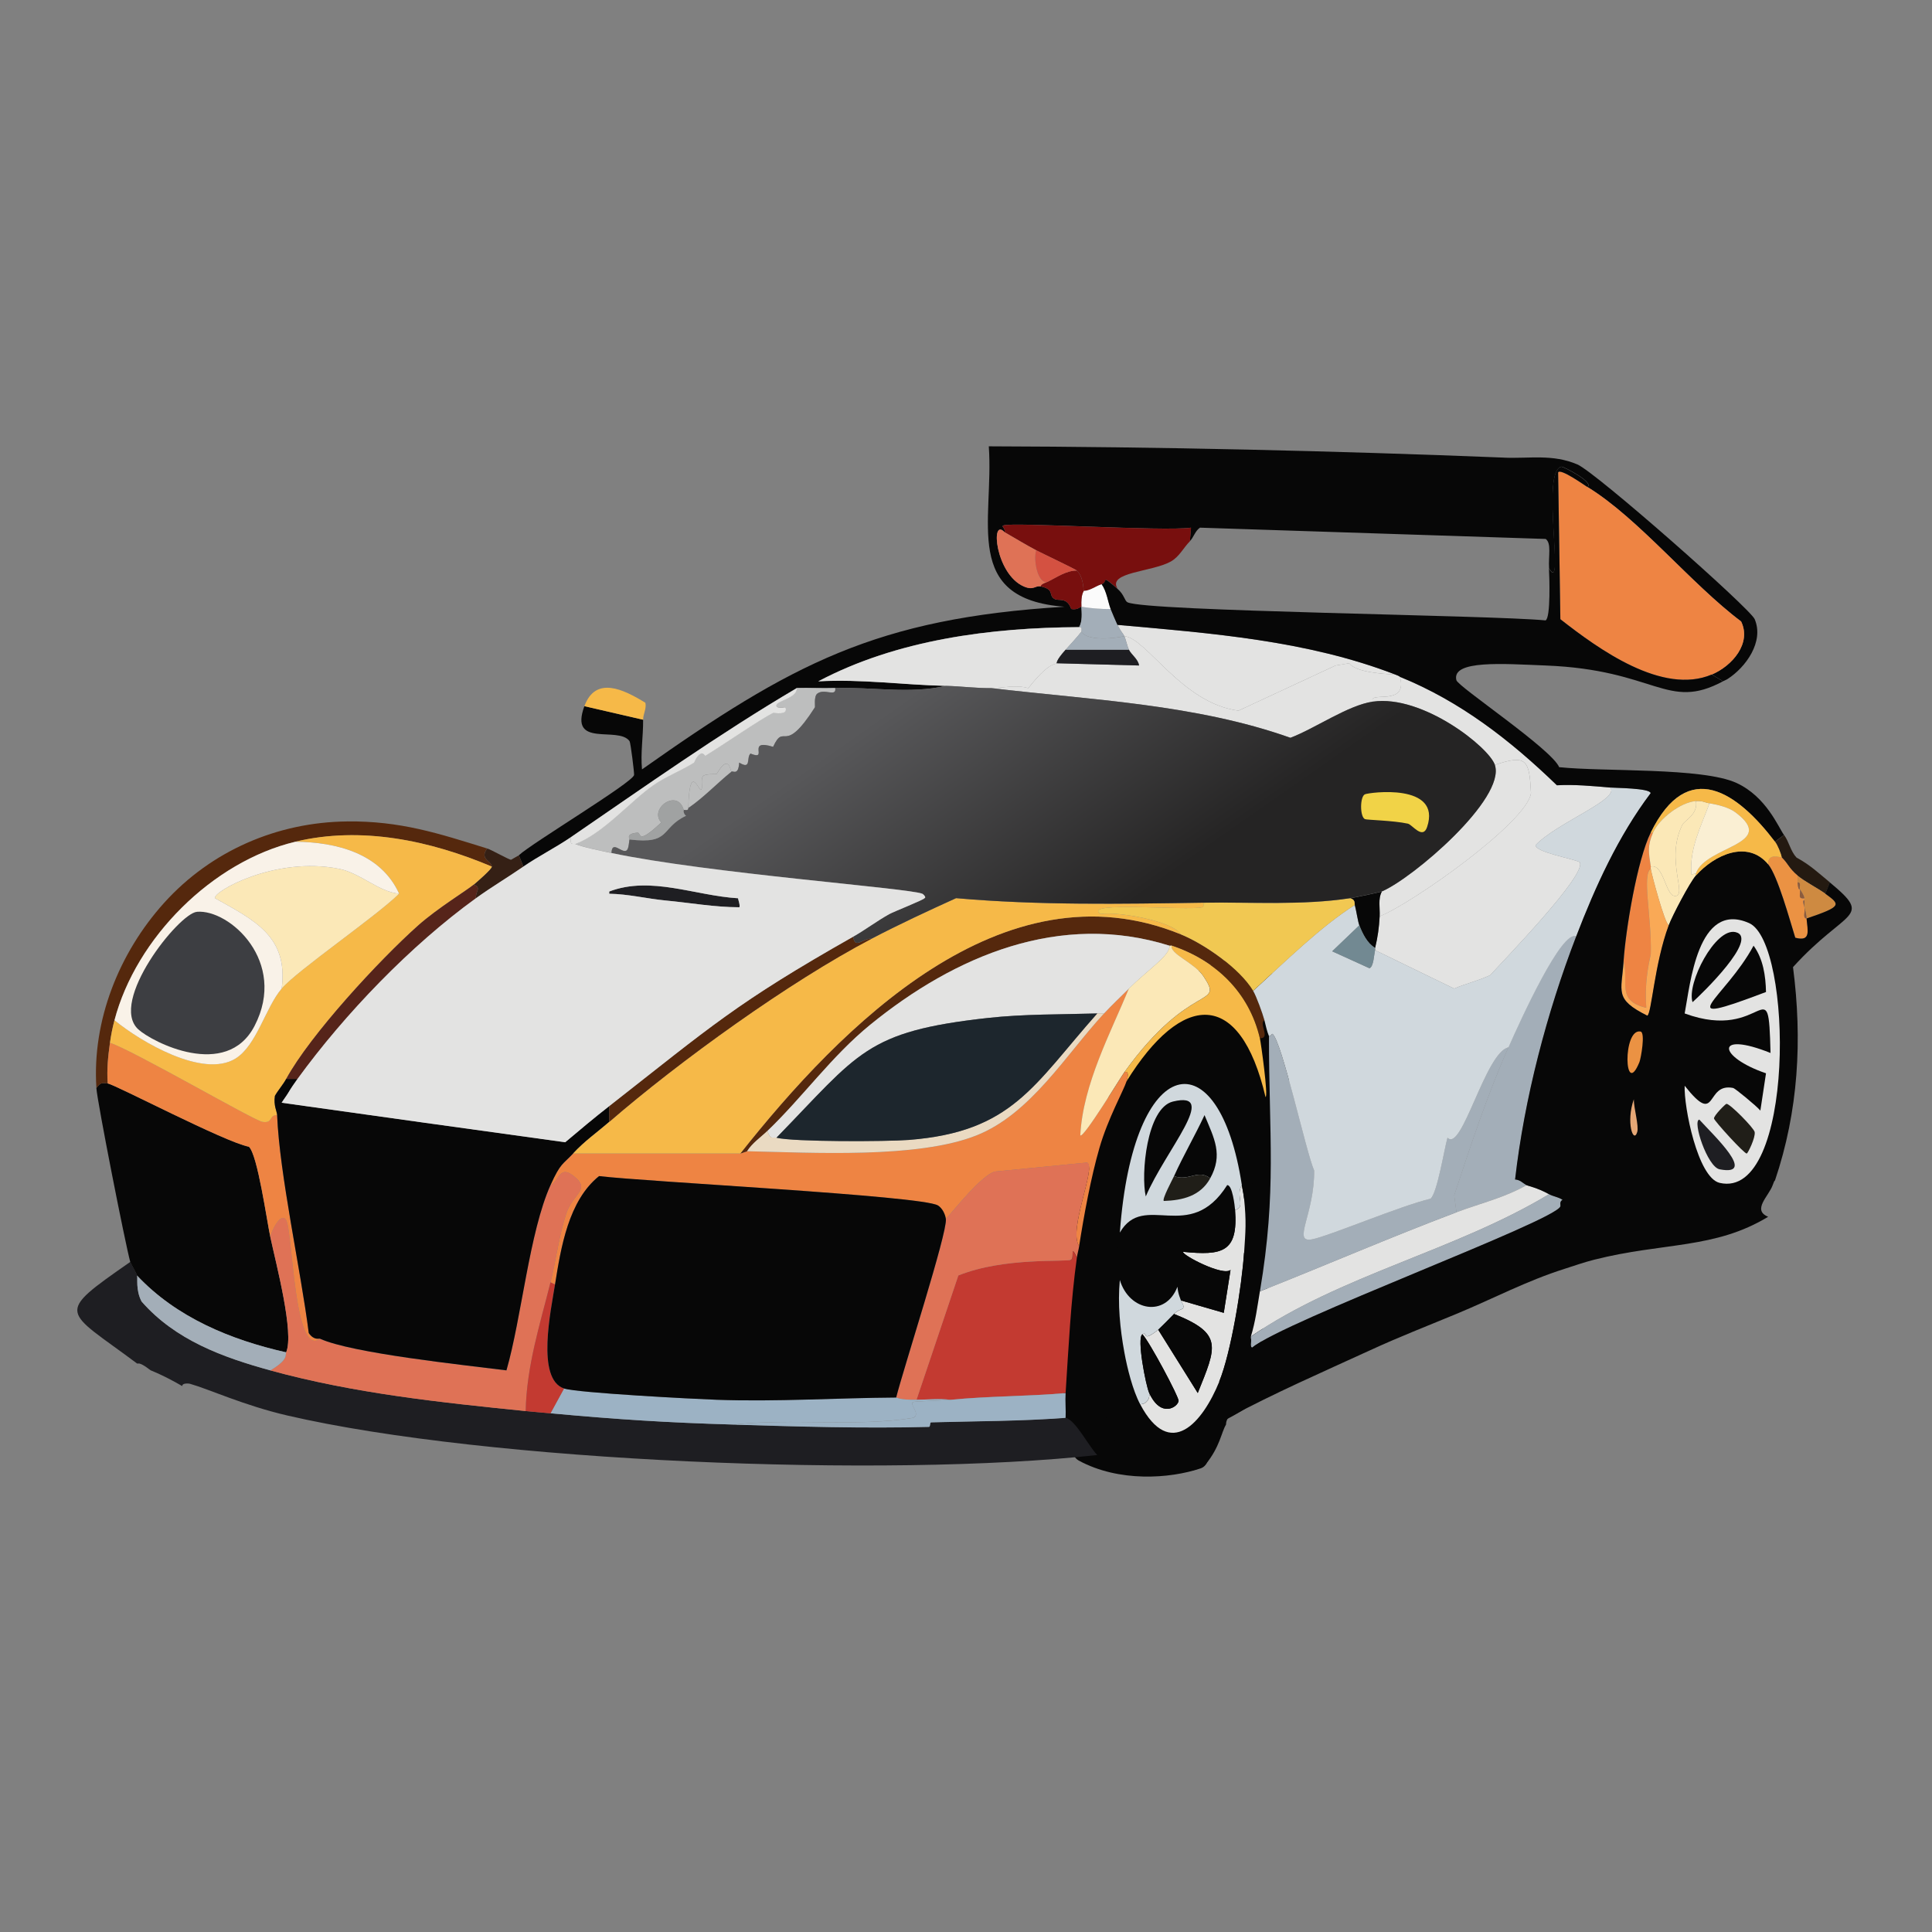 <?xml version="1.0" encoding="UTF-8"?>
<svg id="a" data-name="Layer 1" xmlns="http://www.w3.org/2000/svg" xmlns:xlink="http://www.w3.org/1999/xlink" viewBox="0 0 500 500" enable-background="new 0 0 500 500" xml:space="preserve" >

  <rect x="0" y="0" width="500" height="500" fill="#808080" stroke="none"/>

  <defs>
    <linearGradient id="b" x1="246.75" y1="172.21" x2="305.98" y2="257.08" gradientUnits="userSpaceOnUse">
      <stop offset="0" stop-color="#58585a"/>
      <stop offset=".74" stop-color="#252424"/>
    </linearGradient>
  </defs>
  <path d="M324.44,363c0,.1-3.36,2.62-9.34,5.49-2.73,1.31-.58,10.25-4.34,11.51-8.12,2.74-21.25,3.6-31.57-2-7.37-4-2.23-50.18-2.1-52,.69-9.95,8.31-37.4,10.31-43.99,1.98-6.53,5.63-12.71,6.31-14.75,12.81-19.64,35.27-28.45,41.25-4.26.68-.1-9.45,96.74-10.52,100Z" fill="#070707" stroke-width="0"/>
  <path d="M389.21,118.44c6.74.27,12.58-.98,19,1.75,4.81,2.05,44.7,37.24,45.9,40.05,2.47,5.8-2.25,12.42-7.02,15.49-.33.21-.82.4-1.17.58l-2.92-1.75c5.35-2.26,10.34-8.11,7.6-13.74-12.99-9.75-26.55-26.7-39.76-34.79,1.88-1.16-6.25-5.34-6.72-5.26-5.47.95,1.05,33.63-3.22,26.31-.19-3.23.67-6.49-.88-7.6q-44.73-1.46-89.46-2.92c-1.27.84-1.63,2.49-2.63,3.51q.15-1.75.29-3.51c-7,1.01-46.28-1.51-48.53-.58-.67.27.54.65.29,1.75-3.72-4.05-2.4,10.82,4.97,14.03,2.59,1.13,2.92-.32,4.39,0,3.68.8,1.93,2.27,3.51,3.22,1.16.7,3.22-.61,4.39,2.63,1.69.33,2.31-.64,2.63-.58.08,1.71.3,3.72-.58,5.26-22.84.12-47.15,3.23-67.53,14.03,11.04-.64,22.04.92,33.03,1.17-9.31,2.17-19.06.25-28.65.58-3.31.11-6.63-.08-9.94,0-20.14,11.87-39.2,25.4-58.47,38.59-3.97,2.72-8.36,4.9-12.28,7.6l-1.17-2.92c3.36-3.14,29.39-18.77,29.82-20.76.09-.43-.9-8.39-1.17-8.77-2.9-4.03-15.73,1.94-11.69-9.06q7.6,1.75,15.2,3.51c.04,4.33-.69,8.55-.29,12.86,38.71-27.31,60.59-39.11,109.34-42.1-26.65-1.97-18.22-22.19-19.59-41.51,44.36.13,88.95,1.15,133.31,2.92Z" fill="#070707" stroke-width="0"/>
  <path d="M35.47,330.1c.23.7-.41,3.7,1.17,6.72,8.74,10,21,14.45,33.33,17.83,21.61,5.94,43.85,8.27,66.07,10.52,2.17.22,4.27.39,6.43.58,17.44,1.6,29.8,2.4,47.36,2.92,16.84.5,33.73,1.03,50.58.58.44-.01.14-1.16.58-1.17,11.6-.32,23.2-.29,34.79-1.17,2.63.66,6.06,7.52,8.19,9.65-54.28,6.01-157.79,1.79-209.61-10.23-11.21-2.6-20.35-6.84-25.14-8.19-.57-.16-2.11-.19-2.05.58-2.48-1.44-5.53-3.03-8.19-4.09-.16-.06-1.82-1.5-2.92-1.75h-.58c-18.91-14.15-21.64-12.45-1.75-26.31.11.42,1.47,2.62,1.75,3.51Z" fill="#1e1e22" stroke-width="0"/>
  <path d="M27.87,280.4c1.98.3,30.37,15.21,36.54,16.37,2.25,2.06,4.62,19.05,5.55,23.39,1.49,6.96,6.24,24.84,4.09,29.82-14.34-3.22-28.43-9.04-38.59-19.88-.29-.89-1.64-3.09-1.75-3.51-1.31-4.76-8.54-41.47-8.77-45.02.97-1.23,1.23-1.43,2.92-1.17Z" fill="#070707" stroke-width="0"/>
  <path d="M89.85,212.58c13.77-.13,23.55,3.06,36.25,7.02-2.14,2.79,1.14,3.15,1.17,4.68-15.94-6.74-33.78-10.53-50.87-6.43-21.44,5.14-41.18,24.86-46.78,46.19-.53,2.01-.88,3.78-1.17,5.85-.5,3.58-.84,6.92-.58,10.52-1.69-.26-1.95-.06-2.92,1.17-1.15-17.42,5.84-34.97,17.54-47.94,12.15-13.46,29.31-20.88,47.36-21.05Z" fill="#55280d" stroke-width="0"/>
  <path d="M473.58,228.37l-1.17,2.92c-1.89-1.38-5.47-3.22-7.19-4.68-2.37-2.02-2.35-2.95-4.09-4.68-.23-1.17-1.08-3.21-1.75-4.09l2.34-1.75c1.36,1.88,1.63,4.13,3.22,5.85,3.45,1.86,5.62,3.92,8.65,6.43Z" fill="#241a11" stroke-width="0"/>
  <path d="M416.69,203.81c2.83,2.9-13.69,9.05-19.29,14.91-.03,1.85,9.75,3.5,11.4,4.39,2.21,2.96-19.74,25.47-23.1,29.23-2.95,1.44-6.38,2.21-9.36,3.51l-20.46-9.94c.05-.18-.04-.4,0-.58.68-2.89,1.01-5.22,1.17-8.19,8.33-3.27,38.15-24.34,39.17-31.87-.42-8.51-1.03-10.16-9.36-7.31-1.51-4.56-18.69-18.22-31.57-16.37-1.34-2.91,9.16,1.47,7.02-6.43,15.6,6.32,28.57,16.4,40.64,28.07,4.61-.24,9.16.19,13.74.58Z" fill="#e3e3e2" stroke-width="0"/>
  <path d="M410.84,126.05c13.21,8.09,26.77,25.04,39.76,34.79,2.74,5.63-2.25,11.48-7.6,13.74-12.75,5.38-29.25-6.54-39.17-14.32l-.58-38c.6-1.12,6.84,3.34,7.6,3.8Z" fill="#ee8443" stroke-width="0"/>
  <path d="M361.15,174.57c1.33.51,1.11.56,1.17.58,2.14,7.9-8.35,3.52-7.02,6.43-6.46.93-14.94,6.94-21.34,9.36-24.57-8.72-51.67-9.8-77.47-12.86,3.19-.04,6.39-.93,9.65,0,5.25-6.71,6.95-6.08,7.31-6.43q10.67.29,21.34.58c-.2-1.62-1.99-2.79-2.63-4.09-.39-.8-.79-2.65-1.17-3.51,5.8.58,14.92,17.41,29.53,19.29q12.57-5.85,25.14-11.69l3.51-.58c1.75,2.36,8.77,2.77,11.99,2.92Z" fill="#e3e3e2" stroke-width="0"/>
  <path d="M361.15,174.57c-3.22-.15-10.23-.57-11.99-2.92l-3.51.58q-12.57,5.85-25.14,11.69c-14.6-1.89-23.73-18.71-29.53-19.29-.31-.69-1.1-1.43-1.75-2.92,24.27,2.18,49.01,4.02,71.92,12.86Z" fill="#e3e3e2" stroke-width="0"/>
  <path d="M407.92,242.4c-7.58,19.73-13.38,41.88-15.79,62.85,1.33.1,1.92.88,2.92,1.46-5.69,3.25-12.07,4.73-18.13,7.02l-.58-4.39c4.3-12.99,8.47-25.72,14.03-38.3,3.07-6.94,13.9-30.79,17.54-28.65Z" fill="#a3aeb8" stroke-width="0"/>
  <path d="M290.98,349.98c.75,4.1,2.16,9.8,4.09,13.45,7.74,14.59,16.12,4.82,20.46-5.85,2.88.51-1.53,7.89,2.34,9.36-.66.87-.54,1.67-.58,1.75-1.25,2.07-1.55,5.73-5.29,10.31-1.86,2.28-13.54,3.28-18,1-8.98-4.58-13.92-38.75-6.82-36.45,1.92.62,1.85,6.36,3.8,6.43Z" fill="#070707" stroke-width="0"/>
  <path d="M400.9,309.05c-24.49,14.74-53.78,20.81-77.18,36.84,1.19-3.81,1.68-7.77,2.34-11.69,17-6.73,33.75-14,50.87-20.46,6.05-2.28,12.43-3.76,18.13-7.02.27.16,2.8.66,5.85,2.34Z" fill="#e3e3e2" stroke-width="0"/>
  <path d="M321.97,310.22c.61,6.01.38,8.23,0,14.03-.56,8.53-3.31,25.67-6.43,33.33-4.35,10.66-12.72,20.44-20.46,5.85,1.65,0,2.63-1.52,2.34-2.92,3.02,6.59,7.39,3.64,7.6,2.05.13-.97-7.58-15.42-9.36-17.25,1.56-.88-.44,2.39,4.09-1.17q5.12,8.19,10.23,16.37c4.82-12,6.69-15.34-6.14-20.46,1.01-1.08,2.23-1.2,2.34-1.46.39-.91-.52-1.53-.58-2.05l11.11,3.22,1.75-11.11c-1.93,1.73-12.62-3.87-12.28-4.68,10.14,1.01,14.29.15,13.45-10.82,2.89-.66.05-3.81,1.75-6.43.18,1.2.46,2.23.58,3.51Z" fill="#e3e3e2" stroke-width="0"/>
  <path d="M307.94,140.08c-1.68,1.7-2.73,4.02-4.97,5.26-4.9,2.72-16.47,2.7-13.74,7.02-4.57-3.91-2.26-1.74-4.09-1.17-1.53.48-2.96,1.69-4.68,1.75-.09-1.79-.44-3.99-1.75-5.26-.42-.41-8.77-4.34-10.52-5.26-2.79-1.47-5.45-3.12-8.19-4.68.24-1.1-.96-1.48-.29-1.75,2.25-.92,41.53,1.59,48.53.58q-.15,1.75-.29,3.51Z" fill="#780f0e" stroke-width="0"/>
  <path d="M323.73,346.47v-.58c23.4-16.03,52.69-22.1,77.18-36.84,1.13.62,2.43.73,3.51,1.46-.92.51-.41,1.39-.58,1.75-1.9,3.96-71.38,29.59-79.81,36.54-.67-.46-.06-1.75-.29-2.34Z" fill="#a3aeb8" stroke-width="0"/>
  <path d="M427.22,224.27c.03.19-.03.39,0,.58-2.35,1.36.24,12.6,0,21.93-.02.73-1.76,6.33-1.17,14.03-7.83-1.88-4.44-6.42-5.85-11.99.55-8.23,3.51-26.19,7.02-33.33h.58c-1.52,3.49-1.12,5.13-.58,8.77Z" fill="#ee8443" stroke-width="0"/>
  <path d="M442.42,207.9c-2.21,6-5.27,11.84-4.68,18.42l1.17-.29v.58c-1.58,1.77-6.11,10.42-7.02,12.86-1.07-.44-4.46-13.2-4.68-14.62-.03-.19.03-.39,0-.58,3.28-.89,3.83,7.37,6.14,7.6,3.66.37-2.54-9.31,2.05-18.42.6-1.2,4.1-2.66,3.51-6.14,1.68-.13,2.27.39,3.51.58Z" fill="#fbe8b7" stroke-width="0"/>
  <path d="M427.22,224.86c.22,1.42,3.61,14.18,4.68,14.62-3.73,10.01-4.43,22.96-5.55,23.39-8.61-4.32-6.66-6.13-6.14-14.03,1.41,5.56-1.98,10.11,5.85,11.99-.59-7.71,1.15-13.3,1.17-14.03.24-9.33-2.35-20.57,0-21.93Z" fill="#f9a956" stroke-width="0"/>
  <path d="M461.13,221.93c1.74,1.72,1.72,2.66,4.09,4.68.02.58-.04,1.17,0,1.75.16,2.33.56,1.66.58,1.75.29,1.14-.71,2.62,1.17,2.34.03.19-.04.4,0,.58.02.09-.65-.51,0,1.75.29,1.02-.57,2.86.58,2.92.27,3.09,1.23,6.09-2.92,4.97-1.39-4.49-4.55-16.05-7.02-19-.1-2.22,1.49-2.26,3.51-1.75Z" fill="#eb9243" stroke-width="0"/>
  <path d="M287.47,157.62c.5,1.28,1.19,2.81,1.75,4.09.65,1.5,1.45,2.23,1.75,2.92-2.63.64-9.67,1.31-11.11-1.17-.14-.25.34-1.22-.58-1.17.88-1.54.66-3.56.58-5.26,2.47.39,5.09.63,7.6.58Z" fill="#a3aeb8" stroke-width="0"/>
  <path d="M472.41,231.29c3.9,2.85,4.5,3.27-4.85,6.43-.11-1.23-.3-1.77-.58-2.92-.13-.5.07-1.2,0-1.75-.04-.19.03-.39,0-.58-.13-.93-1.13-2.21-1.17-2.34-.2-.59.43-1.75-.58-1.75-.04-.58.02-1.17,0-1.75,1.71,1.46,5.29,3.3,7.19,4.68Z" fill="#ce8a41" stroke-width="0"/>
  <path d="M287.47,157.62c-2.51.04-5.13-.19-7.6-.58-.15-3.36.6-3.89.58-4.09,1.71-.07,3.14-1.27,4.68-1.75,1.32,1.86,1.64,4.63,2.34,6.43Z" fill="#fbfbfb" stroke-width="0"/>
  <path d="M290.98,277.48c1.35-.52.88,1.41.58,2.34-.76,2.39-4.82,9.61-7.02,17.25-2.22,7.7-4.02,17.46-5.26,25.43-2.94-4.21,4.57-20.56,2.05-21.63q-11.99,1.17-23.97,2.34c-3.54,1.28-9.64,8.95-12.57,12.28-.16-1.29-.94-2.83-2.05-3.51-4.12-2.53-75.77-6.13-87.7-7.6-7.92,6.34-9.87,18.43-11.4,28.07l-1.17-.58c1.48-5.9,2.17-12.06,4.09-17.83,1.63-4.9,5.91-6.02,2.63-9.06-4.48-4.16-4.43.76-6.72,1.75,2.62-5.81,3.18-5.3,5.85-8.19h43.27l1.75-.58c16.65.35,44.12,1.95,59.35-4.09,14.05-5.58,23.16-20.92,33.03-31.57,2.11-2.28,4.24-4.26,6.43-6.43-4.66,11.31-11.91,24.79-12.57,38,.89.71,10.34-14.9,11.4-16.37Z" fill="#ee8443" stroke-width="0"/>
  <path d="M278.7,325.43c-1.61,11.56-2.16,23.44-2.92,35.08-9.94.9-19.88.75-29.82,1.75-2.86-.34-5.89-.04-8.77,0q5.41-16.08,10.82-32.16c11.98-4.84,27.92-3.39,29.23-4.09.82-.44-.37-4.27,1.46-.58Z" fill="#c33a31" stroke-width="0"/>
  <path d="M279.29,322.5c-.16,1.01-.44,1.85-.58,2.92-1.83-3.68-.64.15-1.46.58-1.31.7-17.26-.74-29.23,4.09q-5.41,16.08-10.82,32.16c-4.5.06-5-.59-5.26-.58,1.81-7.28,13.31-42.7,12.86-46.19,2.93-3.32,9.03-11,12.57-12.28q11.99-1.17,23.97-2.34c2.53,1.07-4.99,17.42-2.05,21.63Z" fill="#df7256" stroke-width="0"/>
  <path d="M339.51,320.75c4.26-.78,22.93-8.7,30.7-10.52,1.74-1.47,3.52-12.71,4.39-15.79,3.73,3.96,9.79-22.11,15.79-23.39-5.57,12.58-9.73,25.3-14.03,38.3l.58,4.39c-17.11,6.46-33.87,13.73-50.87,20.46,4.39-26.01,2.32-40.44,2.34-66.07.37.16.82-.62.88-.58,2.39,1.5,8.74,30.7,10.82,35.37.12,11.29-5.77,18.78-.58,17.83Z" fill="#a3aeb8" stroke-width="0"/>
  <path d="M319.63,313.15c.85,10.97-3.31,11.82-13.45,10.82-.35.81,10.35,6.41,12.28,4.68l-1.75,11.11-11.11-3.22c-.03-.27-.71-1.55-.88-3.51-3.02,7.93-12.45,6.42-14.91-1.75-1.7-5.65-.29-8.29,0-12.28,6.22-10.8,18.03,3.15,27.77-12.28,1.35-.11,1.96,5.36,2.05,6.43Z" fill="#070707" stroke-width="0"/>
  <path d="M305.6,241.81c6.17,2.52,15.25,8.85,18.71,14.62.84,1.4,2.43,5.8,2.92,7.6-1.56.85,1.71,4.73-1.17,4.68-2.8-11.94-11.4-20.15-22.8-23.97-.17-.06-.41.06-.58,0-28.3-8.89-55.5,2.56-77.47,20.46-10.05,8.19-17.4,18.66-26.6,27.48-1.78,1.71-3.91,3.12-5.26,5.26l-1.75.58c26.01-32.84,67.9-75.54,114.01-56.71Z" fill="#55280d" stroke-width="0"/>
  <path d="M275.78,360.51c-.14,2.13.1,4.3,0,6.43-11.59.88-23.18.85-34.79,1.17-.44.01-.14,1.16-.58,1.17-16.85.44-33.73-.08-50.58-.58,15.21-1.72,31.95.64,46.48-1.75,2.14-.93-1.11-3.54,0-4.09.43-.22,7.91-.41,9.65-.58,9.94-1,19.88-.86,29.82-1.75Z" fill="#9cb2c4" stroke-width="0"/>
  <path d="M326.06,268.71c.26,1.11,2.22,15.08,1.46,15.2-6.65-28.29-21.72-27.06-35.96-4.09.29-.93.77-2.85-.58-2.34,17.24-23.95,26.06-16.43,20.46-24.85-2.31-3.48-8.79-5.79-8.19-7.89,11.4,3.82,20,12.04,22.8,23.97Z" fill="#f6b948" stroke-width="0"/>
  <path d="M305.6,336.53c.07.52.98,1.13.58,2.05-.11.26-1.33.38-2.34,1.46-.57.61-3.87,3.91-4.09,4.09-4.53,3.56-2.53.29-4.09,1.17-1.55.87.91,13.37,1.75,15.2.29,1.4-.69,2.92-2.34,2.92-1.93-3.64-3.34-9.34-4.09-13.45-1.11-6.04-1.75-12.56-1.17-18.71,2.46,8.17,11.89,9.68,14.91,1.75.16,1.96.84,3.24.88,3.51Z" fill="#d0d8dd" stroke-width="0"/>
  <path d="M321.97,310.22c-.13-1.28-.4-2.31-.58-3.51,2.83-4.37,4.89,4.23,2.63,7.02q-1.02-1.75-2.05-3.51Z" fill="#070707" stroke-width="0"/>
  <path d="M279.29,162.3c.92-.05.44.92.58,1.17-1.28,1.62-2.72,3.14-4.09,4.68-2.65,2.96-2.19,3.36-2.34,3.51-.36.36-2.06-.28-7.31,6.43-3.25-.93-6.46-.04-9.65,0-3.85.05-7.78-.49-11.69-.58-11-.25-22-1.81-33.03-1.17,20.38-10.8,44.69-13.91,67.53-14.03Z" fill="#e3e3e2" stroke-width="0"/>
  <path d="M216.14,178.08c.34,2.46-2.86-.04-4.68,1.46-.88.73-.49,3.36-.58,3.51-8.22,12.88-7.77,3.66-10.82,10.23-7.15-2.18-.93,3.77-5.85,1.75-1.15,1.01.32,4.32-2.92,2.34-.21,3.48-1.65,2.02-2.05,2.34-1.05-4.9-3.52.42-3.8.58-.21.12-2.96-.11-3.51.58-.73.92.13,3.37-.58,3.51-.53.11-2.93-7.03-3.22,4.68.06.92-1.03.46-1.17.58-1.56-5.71-9.07-.42-5.85,3.22-6.47,6.09-5.03,2.54-6.14,2.63-3.18.26-1.96,1.6-2.05,1.75-.17.32-.12,2.59-.88,2.92-1.31.58-3.68-2.76-3.8.58-2.23-.47-7.65-1.56-9.36-2.34,7.22-2.75,14.22-11.04,20.17-15.2,3.17-2.22,7.26-3.77,10.52-5.85.24-.15.48-1.55,1.75-2.34.56-.35,1.11.62,1.17.58,4.68-2.87,14.2-9.43,17.54-11.11.19-.1,4.06.76,3.22-1.46-.04-.11-2.48.55-2.34-.58.13-1.06,5.54-1.89,5.26-4.39,3.31-.08,6.63.11,9.94,0Z" fill="#bdbebe" stroke-width="0"/>
  <path d="M148.9,218.43c-.46-.21-1.46.61-1.17-1.75,19.26-13.19,38.33-26.72,58.47-38.59.28,2.49-5.13,3.33-5.26,4.39-.14,1.13,2.3.47,2.34.58.85,2.22-3.02,1.36-3.22,1.46-3.34,1.68-12.87,8.24-17.54,11.11-.06.03-.61-.93-1.17-.58-1.28.79-1.52,2.19-1.75,2.34-3.26,2.07-7.35,3.63-10.52,5.85-5.95,4.16-12.95,12.46-20.17,15.2Z" fill="#e3e3e2" stroke-width="0"/>
  <path d="M259.99,137.74c2.74,1.56,5.39,3.21,8.19,4.68-.79,2.27.32,8.74,2.92,8.19-.56.28-1.7.58-1.75,1.17-1.47-.32-1.79,1.13-4.39,0-7.37-3.21-8.69-18.08-4.97-14.03Z" fill="#df7256" stroke-width="0"/>
  <path d="M166.44,186.27q-7.6-1.75-15.2-3.51c2.91-7.93,10.15-4.35,15.79-.88.32,1.62-.6,2.83-.58,4.39Z" fill="#f6b948" stroke-width="0"/>
  <path d="M134.29,221.35l1.17,2.92c-4.06,2.8-8.28,5.3-12.28,8.19-.21-1.73,1.55-2.73-.58-3.51.72-.6,4.83-4.15,4.68-4.68-.03-1.52-3.31-1.89-1.17-4.68,1.03.32,5.67,2.93,6.14,2.92l2.05-1.17Z" fill="#352015" stroke-width="0"/>
  <path d="M278.7,147.68c1.31,1.27,1.66,3.48,1.75,5.26.01.21-.74.74-.58,4.09-.32-.05-.94.92-2.63.58-1.17-3.24-3.23-1.94-4.39-2.63-1.58-.94.17-2.42-3.51-3.22.06-.59,1.19-.89,1.75-1.17,2.35-1.16,4.92-3,7.6-2.92Z" fill="#780f0e" stroke-width="0"/>
  <path d="M142.47,331.86c-2.81,11.2-6.17,21.59-6.43,33.33-22.22-2.25-44.46-4.59-66.07-10.52,4.8-2.88,3.77-3.92,4.09-4.68,2.14-4.98-2.6-22.86-4.09-29.82.06-1.19,2.73-6.78,4.09-4.39,1.73,3.03,2.01,35.76,8.77,30.7,8.27,3.77,37.24,6.79,48.24,8.19,3.92-13.63,5.92-35.77,11.4-47.94,2.29-.99,2.24-5.92,6.72-1.75,3.28,3.05-1,4.16-2.63,9.06-1.92,5.77-2.61,11.93-4.09,17.83Z" fill="#df7256" stroke-width="0"/>
  <path d="M231.93,361.68c.26,0,.76.64,5.26.58,2.88-.04,5.91-.34,8.77,0-1.74.18-9.21.37-9.65.58-1.11.55,2.14,3.16,0,4.09-14.54,2.4-31.27.03-46.48,1.75-17.56-.52-29.92-1.32-47.36-2.92l3.51-6.43c3.49,1.16,33.48,2.71,39.47,2.92,15.49.55,31.01-.49,46.48-.58Z" fill="#9cb2c4" stroke-width="0"/>
  <path d="M74.06,349.98c-.32.75.71,1.79-4.09,4.68-12.33-3.39-24.58-7.84-33.33-17.83-1.58-3.03-.94-6.02-1.17-6.72,10.16,10.84,24.25,16.66,38.59,19.88Z" fill="#a3aeb8" stroke-width="0"/>
  <path d="M143.64,332.44c-1.02,6.45-4.96,24.48,2.34,26.9l-3.51,6.43c-2.16-.2-4.26-.36-6.43-.58.26-11.74,3.62-22.12,6.43-33.33l1.17.58Z" fill="#c33a31" stroke-width="0"/>
  <path d="M71.72,288.59c.61,15.4,6.12,40.05,8.19,56.42,1.4,1.98,2.64,1.33,2.92,1.46-6.76,5.07-7.04-27.67-8.77-30.7-1.36-2.39-4.03,3.2-4.09,4.39-.93-4.33-3.3-21.32-5.55-23.39-6.17-1.16-34.56-16.07-36.54-16.37-.26-3.61.09-6.95.58-10.52,5.87,1.88,37.27,20.13,39.47,20.46,2.81.42,1.61-1.8,3.8-1.75Z" fill="#ee8443" stroke-width="0"/>
  <path d="M127.27,224.27c.15.53-3.96,4.08-4.68,4.68-1.77,1.48-9.33,6.08-14.32,10.52-10.08,8.97-27.96,28.32-34.2,39.76-.82,1.5-2.07,2.89-2.92,4.39-.38,2.5.55,4.02.58,4.97-2.19-.05-.99,2.18-3.8,1.75-2.2-.33-33.59-18.58-39.47-20.46.29-2.06.64-3.84,1.17-5.85,6.91,5.66,22.91,15.05,31.28,9.94,5.52-3.37,7.81-13.27,11.99-18.13,4.1-4.77,24.19-18.46,30.4-24.56-4.76-10.5-16.31-13.36-26.9-13.45,17.09-4.1,34.93-.3,50.87,6.43Z" fill="#f6b948" stroke-width="0"/>
  <path d="M416.69,203.81c2.83,2.9-13.69,9.05-19.29,14.91-.03,1.85,9.75,3.5,11.4,4.39,2.21,2.96-19.74,25.47-23.1,29.23-2.95,1.44-6.38,2.21-9.36,3.51q-10.23-4.97-20.46-9.94c-.31,1.14-.36,4.25-1.46,4.68q-4.82-2.19-9.65-4.39,3.51-3.36,7.02-6.72c-.37-.95-.8-3.88-1.17-5.26-8.77,5.54-17.92,14.58-26.31,22.22.84,1.4,2.43,5.8,2.92,7.6.37,1.37.61,2.78,1.17,4.09.37.16.82-.62.88-.58,2.39,1.5,8.74,30.7,10.82,35.37.12,11.29-5.77,18.78-.58,17.83,4.26-.78,22.93-8.7,30.7-10.52,1.74-1.47,3.52-12.71,4.39-15.79,3.73,3.96,9.79-22.11,15.79-23.39,3.07-6.94,13.9-30.79,17.54-28.65,4.98-12.97,10.9-25.99,19.29-37.13-.2-1.32-9.13-1.34-10.52-1.46Z" fill="#d0d8dd" stroke-width="0"/>
  <path d="M357.05,237.14c.12-2.13-.48-4.51.58-6.43,7.95-3.37,32.13-23.99,29.23-32.74,8.32-2.85,8.93-1.2,9.36,7.31-1.02,7.53-30.85,28.59-39.17,31.87Z" fill="#e3e3e2" stroke-width="0"/>
  <path d="M357.64,230.71c-1.06,1.92-.47,4.3-.58,6.43-.16,2.96-.49,5.3-1.17,8.19-2.09-1.23-3.27-3.75-4.09-5.85-.37-.95-.8-3.88-1.17-5.26-.12-.44.22-1.36-1.17-1.75,1.41-.21,7.8-1.59,8.19-1.75Z" fill="#070707" stroke-width="0"/>
  <path d="M355.88,245.32c-.04.18.05.4,0,.58-.31,1.14-.36,4.25-1.46,4.68q-4.82-2.19-9.65-4.39l7.02-6.72c.82,2.1,2.01,4.62,4.09,5.85Z" fill="#728992" stroke-width="0"/>
  <path d="M292.15,168.14c.64,1.3,2.43,2.47,2.63,4.09q-10.67-.29-21.34-.58c.15-.15-.32-.54,2.34-3.51h16.37Z" fill="#1e1e22" stroke-width="0"/>
  <path d="M290.98,164.64c.38.86.78,2.71,1.17,3.51h-16.37c1.38-1.54,2.81-3.06,4.09-4.68,1.44,2.48,8.48,1.81,11.11,1.17Z" fill="#a3aeb8" stroke-width="0"/>
  <path d="M410.84,126.05c-.76-.46-7-4.92-7.6-3.8l.58,38c9.93,7.78,26.43,19.71,39.17,14.32l2.92,1.75c-14.47,7.76-17.32-2.98-45.9-4.09-10.9-.43-24.41-1.49-23.1,3.8.42,1.69,24.66,17.84,26.6,22.51,11.53,1.22,37.04.02,45.9,4.09,7.69,3.53,10.84,11.46,12.28,13.45l-2.34,1.75c-9.67-12.7-22.53-21.97-32.16-2.34-3.5,7.14-6.47,25.1-7.02,33.33-.53,7.91-2.47,9.72,6.14,14.03,1.12-.43,1.83-13.38,5.55-23.39.91-2.44,5.44-11.09,7.02-12.86,4.81-5.39,13.35-9.34,18.71-2.92,2.47,2.96,5.62,14.52,7.02,19,4.15,1.12,3.19-1.88,2.92-4.97,9.35-3.17,8.75-3.58,4.85-6.43l1.17-2.92c11.45,9.5,4.26,6.72-9.52,21.93,2.44,18.79,1.42,37.22-4.68,55.25-.02.06-.07-.29-.58,1.17-.98,2.81-5.44,6.46-1.17,8.19-13.86,8.41-27.1,6.58-45.02,11.11-2.66.67-5.01,1.52-7.6,2.34-9.9,3.13-18.58,7.76-28.07,11.69-7.46,3.09-14.87,5.98-22.22,9.36-12.37,5.67-24.83,11.1-36.84,17.54-3.87-1.47.54-8.84-2.34-9.36,3.12-7.65,5.87-24.8,6.43-33.33,2.51.23.43-6.26,1.17-7.31.38-.53,4.26-.65,4.68.58.88,2.57-5.36,27.2-5.26,28.65.03.48,1.15.24,1.17.29.23.59-.37,1.88.29,2.34,8.43-6.95,77.91-32.58,79.81-36.54.17-.36-.34-1.24.58-1.75-1.08-.73-2.38-.84-3.51-1.46-3.05-1.68-5.58-2.18-5.85-2.34-1-.58-1.6-1.36-2.92-1.46,2.4-20.98,8.2-43.12,15.79-62.85,4.98-12.97,10.9-25.99,19.29-37.13-.2-1.32-9.13-1.34-10.52-1.46-4.58-.39-9.13-.83-13.74-.58-12.06-11.67-25.03-21.74-40.64-28.07-.06-.02.16-.07-1.17-.58-22.91-8.85-47.65-10.68-71.92-12.86-.56-1.29-1.25-2.81-1.75-4.09-.7-1.8-1.01-4.58-2.34-6.43,1.84-.57-.48-2.74,4.09,1.17,1.84,1.58,1.81,3.11,2.63,3.51,4.87,2.36,94.27,3.3,108.17,4.68,1.37-.64.99-11.5.88-13.45,4.27,7.32-2.25-25.36,3.22-26.31.47-.08,8.6,4.1,6.72,5.26Z" fill="#070707" stroke-width="0"/>
  <path d="M435.99,280.99c-1.45-1.84-1.05,0-2.34-1.46-.92-5.85,1.21-11.4,2.34-17.25,20.83,7.66,21.66-12.6,22.22,10.23-14.57-5.85-13.68,1-1.17,5.26l-1.46,9.65c-1.04-1.23-6.57-5.76-7.02-5.85-7.39-1.51-3.92,10.35-12.57-.58Z" fill="#070707" stroke-width="0"/>
  <path d="M459.37,217.84c.67.88,1.52,2.93,1.75,4.09-2.02-.51-3.6-.47-3.51,1.75-5.36-6.42-13.9-2.47-18.71,2.92v-.58c2.47-7.13,21.4-7.39,10.23-15.79-1.73-1.3-4.6-2-6.72-2.34-1.23-.2-1.82-.71-3.51-.58-4.02.31-9.56,4.63-11.11,8.19h-.58c9.63-19.63,22.49-10.36,32.16,2.34Z" fill="#f6b948" stroke-width="0"/>
  <path d="M424.58,266.96c1.29.26.08,6.97-.29,7.89-3.96,9.76-4.41-8.82.29-7.89Z" fill="#eb9243" stroke-width="0"/>
  <path d="M422.83,284.5c0,2.33,1.36,6.89.88,8.48-.97,3.15-2.97-2.55-.88-8.48Z" fill="#e5a776" stroke-width="0"/>
  <g>
    <path d="M435.99,280.99c8.65,10.94,5.18-.93,12.57.58.45.09,5.98,4.61,7.02,5.85l1.46-9.65c-12.52-4.26-13.4-11.11,1.17-5.26-.56-22.83-1.39-2.57-22.22-10.23,1.42-7.31,3.31-29.27,16.66-23.39,11.44,5.04,11.96,71.76-7.6,67.24-5.7-1.32-9.3-19.77-9.06-25.14Z" fill="#e3e3e2" stroke-width="0"/>
    <path d="M453.82,244.74c2.48,3.41,3.13,7.77,3.22,11.99-25.83,9.8-10.62,1.79-3.22-11.99Z" fill="#070707" stroke-width="0"/>
    <path d="M449.14,241.23c6.34,1.45-8.9,16.17-11.11,18.13-1.59-4.86,5.91-19.32,11.11-18.13Z" fill="#070707" stroke-width="0"/>
    <path d="M446.8,285.67c.88-.09,7.15,6.29,7.31,7.31.23,1.48-1.76,5.49-2.05,5.55-.6.14-8.41-8.45-8.48-9.06-.08-.74,2.97-3.78,3.22-3.8Z" fill="#201e18" stroke-width="0"/>
    <path d="M439.79,289.76c3.58,3.97,15.12,14.73,5.26,12.86-3.21-.61-7.14-12.68-5.26-12.86Z" fill="#1e1e22" stroke-width="0"/>
  </g>
  <path d="M299.75,344.14c.23-.18,3.52-3.48,4.09-4.09,12.83,5.12,10.96,8.46,6.14,20.46q-5.12-8.19-10.23-16.37Z" fill="#070707" stroke-width="0"/>
  <path d="M297.41,360.51c-.84-1.83-3.3-14.33-1.75-15.2,1.78,1.83,9.48,16.28,9.36,17.25-.21,1.59-4.58,4.54-7.6-2.05Z" fill="#070707" stroke-width="0"/>
  <path d="M278.7,147.68c-2.68-.08-5.25,1.76-7.6,2.92-2.61.55-3.72-5.92-2.92-8.19,1.76.92,10.1,4.85,10.52,5.26Z" fill="#d45141" stroke-width="0"/>
  <path d="M427.22,224.27c-.53-3.64-.93-5.28.58-8.77,1.54-3.56,7.09-7.88,11.11-8.19.59,3.48-2.91,4.94-3.51,6.14-4.59,9.11,1.61,18.79-2.05,18.42-2.31-.24-2.85-8.49-6.14-7.6Z" fill="#fbe8b7" stroke-width="0"/>
  <path d="M438.91,226.03l-1.17.29c-.59-6.58,2.46-12.42,4.68-18.42,2.12.34,5,1.04,6.72,2.34,11.16,8.39-7.76,8.65-10.23,15.79Z" fill="#faefd3" stroke-width="0"/>
  <path d="M466.97,232.46c-1.88.28-.88-1.2-1.17-2.34.04.12,1.04,1.4,1.17,2.34Z" fill="#8c5b3c" stroke-width="0"/>
  <path d="M467.56,237.72c-1.15-.07-.29-1.9-.58-2.92.29,1.15.48,1.69.58,2.92Z" fill="#8c5b3c" stroke-width="0"/>
  <path d="M465.8,230.12c-.02-.09-.43.58-.58-1.75,1.02,0,.39,1.16.58,1.75Z" fill="#8c5b3c" stroke-width="0"/>
  <path d="M466.97,234.8c-.65-2.26.02-1.67,0-1.75.07.56-.13,1.25,0,1.75Z" fill="#8c5b3c" stroke-width="0"/>
  <path d="M244.79,315.49c.44,3.49-11.05,38.91-12.86,46.19-15.47.1-30.99,1.14-46.48.58-5.99-.21-35.98-1.77-39.47-2.92-7.3-2.41-3.36-20.45-2.34-26.9,1.53-9.63,3.49-21.72,11.4-28.07,11.94,1.47,83.58,5.07,87.7,7.6,1.1.68,1.88,2.22,2.05,3.51Z" fill="#070707" stroke-width="0"/>
  <path d="M76.99,279.23c-.72.99-1.73,2.46-2.34,3.51-.53.9-1.2,1.74-1.75,2.63,24.36,3.42,48.98,6.87,73.38,10.23,3.76-3.18,7.52-6.32,11.4-9.36v4.09c-3.26,2.82-6.38,4.96-9.36,8.19-2.67,2.88-3.23,2.37-5.85,8.19-5.48,12.18-7.48,34.32-11.4,47.94-11-1.39-39.97-4.42-48.24-8.19-.29-.13-1.52.52-2.92-1.46-2.07-16.38-7.58-41.02-8.19-56.42-.04-.95-.97-2.47-.58-4.97.85-1.5,2.11-2.89,2.92-4.39h2.92Z" fill="#070707" stroke-width="0"/>
  <path d="M311.45,233.63c0,.39.14,1.07-.29,1.17-4.07.97-31.43-1.67-26.31,1.75,3.89-.72,18.5,1.68,20.76,5.26-46.11-18.82-88.01,23.87-114.01,56.71h-43.27c2.98-3.22,6.1-5.36,9.36-8.19,18.14-15.71,46.68-36.31,67.82-47.36,7.18-3.76,14.54-7.18,21.93-10.52,21.36,1.88,42.63,1.5,64.02,1.17Z" fill="#f6b948" stroke-width="0"/>
  <path d="M302.68,244.74c.2,2.49-5.57,6.2-10.52,11.11-2.19,2.17-4.32,4.15-6.43,6.43h-1.75c-9.39.27-19.02.13-28.36,1.17-31.63,3.5-33.27,9.02-54.67,30.99-1.02-.26-1.51.71-2.34-1.75,9.2-8.82,16.56-19.29,26.6-27.48,21.97-17.9,49.17-29.35,77.47-20.46Z" fill="#e3e3e2" stroke-width="0"/>
  <path d="M290.98,277.48c-1.06,1.47-10.51,17.08-11.4,16.37.66-13.21,7.91-26.69,12.57-38,4.96-4.91,10.72-8.62,10.52-11.11.18.06.41-.06.58,0-.6,2.1,5.88,4.42,8.19,7.89,5.59,8.42-3.23.9-20.46,24.85Z" fill="#fbe8b7" stroke-width="0"/>
  <path d="M285.72,262.28c-9.87,10.66-18.98,26-33.03,31.57-15.23,6.05-42.69,4.44-59.35,4.09,1.35-2.14,3.48-3.55,5.26-5.26.83,2.46,1.32,1.49,2.34,1.75,4.35,1.12,28.67,1.01,34.2.58,26.84-2.08,32.35-14.17,48.82-32.74h1.75Z" fill="#eadac2" stroke-width="0"/>
  <path d="M350.62,234.21c-8.77,5.54-17.92,14.58-26.31,22.22-3.46-5.77-12.54-12.1-18.71-14.62-2.25-3.59-16.87-5.98-20.76-5.26-5.12-3.42,22.24-.79,26.31-1.75.43-.1.3-.78.29-1.17,12.6-.19,25.48.74,38-1.17,1.39.4,1.05,1.32,1.17,1.75Z" fill="#f1c852" stroke-width="0"/>
  <g>
    <path d="M321.39,306.71c-1.7,2.62,1.14,5.77-1.75,6.43-.08-1.07-.7-6.54-2.05-6.43-9.75,15.43-21.55,1.48-27.77,12.28,3.4-46.98,25.7-50.72,31.57-12.28Z" fill="#d0d8dd" stroke-width="0"/>
    <path d="M303.55,285.08c12.24-2.96-1.96,12.62-7.02,24.56-1.31-5.65.22-22.91,7.02-24.56Z" fill="#070707" stroke-width="0"/>
    <path d="M313.2,304.96c-3.12-2.51-5.53.85-9.36-.58,2.41-5.35,5.42-10.46,7.89-15.79,2.54,6.09,4.85,10.25,1.46,16.37Z" fill="#070707" stroke-width="0"/>
    <path d="M313.2,304.96c-2.54,4.59-7.14,5.68-11.99,5.85-.61-.31,2.28-5.66,2.63-6.43,3.83,1.44,6.24-1.92,9.36.58Z" fill="#201e18" stroke-width="0"/>
  </g>
  <path d="M220.82,242.4c.37,3.44,2.55.31,4.68.58-21.14,11.05-49.68,31.65-67.82,47.36v-4.09c26.36-20.64,32.92-26.74,63.15-43.85Z" fill="#55280d" stroke-width="0"/>
  <path d="M256.49,178.08c25.8,3.06,52.9,4.14,77.47,12.86,6.4-2.42,14.88-8.43,21.34-9.36,12.89-1.85,30.07,11.81,31.57,16.37,2.89,8.75-21.29,29.37-29.23,32.74-.39.16-6.78,1.54-8.19,1.75-12.53,1.91-25.4.98-38,1.17-21.39.33-42.66.71-64.02-1.17-7.38,3.35-14.74,6.77-21.93,10.52-2.12-.28-4.31,2.86-4.68-.58,3.14-1.78,6.19-4.1,9.36-5.85,1.18-.65,8.83-3.65,9.06-4.09.58-.15-.22-1.03-.58-1.17-3.78-1.48-55.11-5.23-80.39-10.52.12-3.34,2.49,0,3.8-.58.75-.34.7-2.6.88-2.92,10.86,1.32,7.86-2.97,14.62-6.14-.52-.23-.8-1.27-.58-1.46.14-.12,1.23.34,1.17-.58,3.99-2.72,7.37-6.34,11.11-9.36.39-.32,1.84,1.15,2.05-2.34,3.25,1.98,1.78-1.33,2.92-2.34,4.91,2.01-1.3-3.93,5.85-1.75,3.05-6.57,2.6,2.65,10.82-10.23.1-.15-.3-2.78.58-3.51,1.82-1.5,5.01,1,4.68-1.46,9.59-.33,19.34,1.59,28.65-.58,3.91.09,7.85.63,11.69.58Z" fill="url(#b)" stroke-width="0"/>
  <path d="M353.25,205.56c1.05-.47,19.94-3.04,16.08,8.48-1.13,3.35-3.85-.63-4.97-.88-3.83-.83-10.59-.94-11.11-1.17-1.33-.59-1.33-5.84,0-6.43Z" fill="#f1d347" stroke-width="0"/>
  <path d="M176.97,209.66c-.22.2.07,1.23.58,1.46-6.76,3.17-3.76,7.46-14.62,6.14.09-.16-1.14-1.5,2.05-1.75,1.11-.09-.33,3.46,6.14-2.63-3.23-3.64,4.28-8.93,5.85-3.22Z" fill="#a0a2a2" stroke-width="0"/>
  <path d="M189.25,199.72c-3.74,3.01-7.12,6.64-11.11,9.36.28-11.71,2.69-4.57,3.22-4.68.71-.14-.15-2.59.58-3.51.55-.69,3.3-.46,3.51-.58.28-.16,2.75-5.49,3.8-.58Z" fill="#bdbebe" stroke-width="0"/>
  <path d="M122.59,228.95c2.13.78.38,1.78.58,3.51-16.84,12.16-33.95,29.94-46.19,46.78h-2.92c6.24-11.44,24.12-30.79,34.2-39.76,5-4.44,12.55-9.04,14.32-10.52Z" fill="#56241a" stroke-width="0"/>
  <path d="M191,232.46c-.03.11.71,2.2.29,2.34-6.38-.02-12.67-1.15-19-1.75-4.83-.46-9.74-1.68-14.62-1.75v-.58c10.79-4.1,22.2,1.09,33.33,1.75Z" fill="#1e1e22" stroke-width="0"/>
  <path d="M103.3,231.29c-6.22,6.09-26.3,19.79-30.4,24.56,1.76-13.4-6.88-17.61-17.25-23.39-.78-1.55,15.46-10.97,32.16-7.6,5.51,1.11,10.19,5.95,15.49,6.43Z" fill="#fbe8b7" stroke-width="0"/>
  <g>
    <path d="M76.4,217.84c10.58.09,22.13,2.94,26.9,13.45-5.3-.48-9.99-5.32-15.49-6.43-16.7-3.37-32.94,6.05-32.16,7.6,10.37,5.77,19.01,9.99,17.25,23.39-4.17,4.85-6.47,14.76-11.99,18.13-8.37,5.11-24.37-4.28-31.28-9.94,5.6-21.33,25.34-41.05,46.78-46.19Z" fill="#f9f2e8" stroke-width="0"/>
    <path d="M50.97,235.97c8.47-.69,23.5,12.93,14.91,29.53-7.29,14.09-26.56,4.16-30.11.88-7.68-7.1,10.49-30.02,15.2-30.4Z" fill="#3d3e42" stroke-width="0"/>
  </g>
  <path d="M283.97,262.28c-16.48,18.57-21.98,30.66-48.82,32.74-5.54.43-29.85.54-34.2-.58,21.4-21.97,23.04-27.48,54.67-30.99,9.34-1.03,18.97-.89,28.36-1.17Z" fill="#1d262d" stroke-width="0"/>
  <path d="M238.65,231.29c-3.78-1.48-55.11-5.23-80.39-10.52-2.23-.47-7.65-1.56-9.36-2.34-.46-.21-1.46.61-1.17-1.75-3.97,2.72-8.36,4.9-12.28,7.6-4.06,2.8-8.28,5.3-12.28,8.19-16.84,12.16-33.95,29.94-46.19,46.78-.72.99-1.73,2.46-2.34,3.51-.53.9-1.2,1.74-1.75,2.63,24.36,3.42,48.98,6.87,73.38,10.23,3.76-3.18,7.52-6.32,11.4-9.36,26.36-20.64,32.92-26.74,63.15-43.85,3.14-1.78,6.19-4.1,9.36-5.85,1.18-.65,8.83-3.65,9.06-4.09.58-.15-.22-1.03-.58-1.17ZM191.29,234.8c-6.38-.02-12.67-1.15-19-1.75-4.83-.46-9.74-1.68-14.62-1.75v-.58c10.79-4.1,22.2,1.09,33.33,1.75-.03.11.71,2.2.29,2.34Z" fill="#e3e3e2" stroke-width="0"/>
</svg>